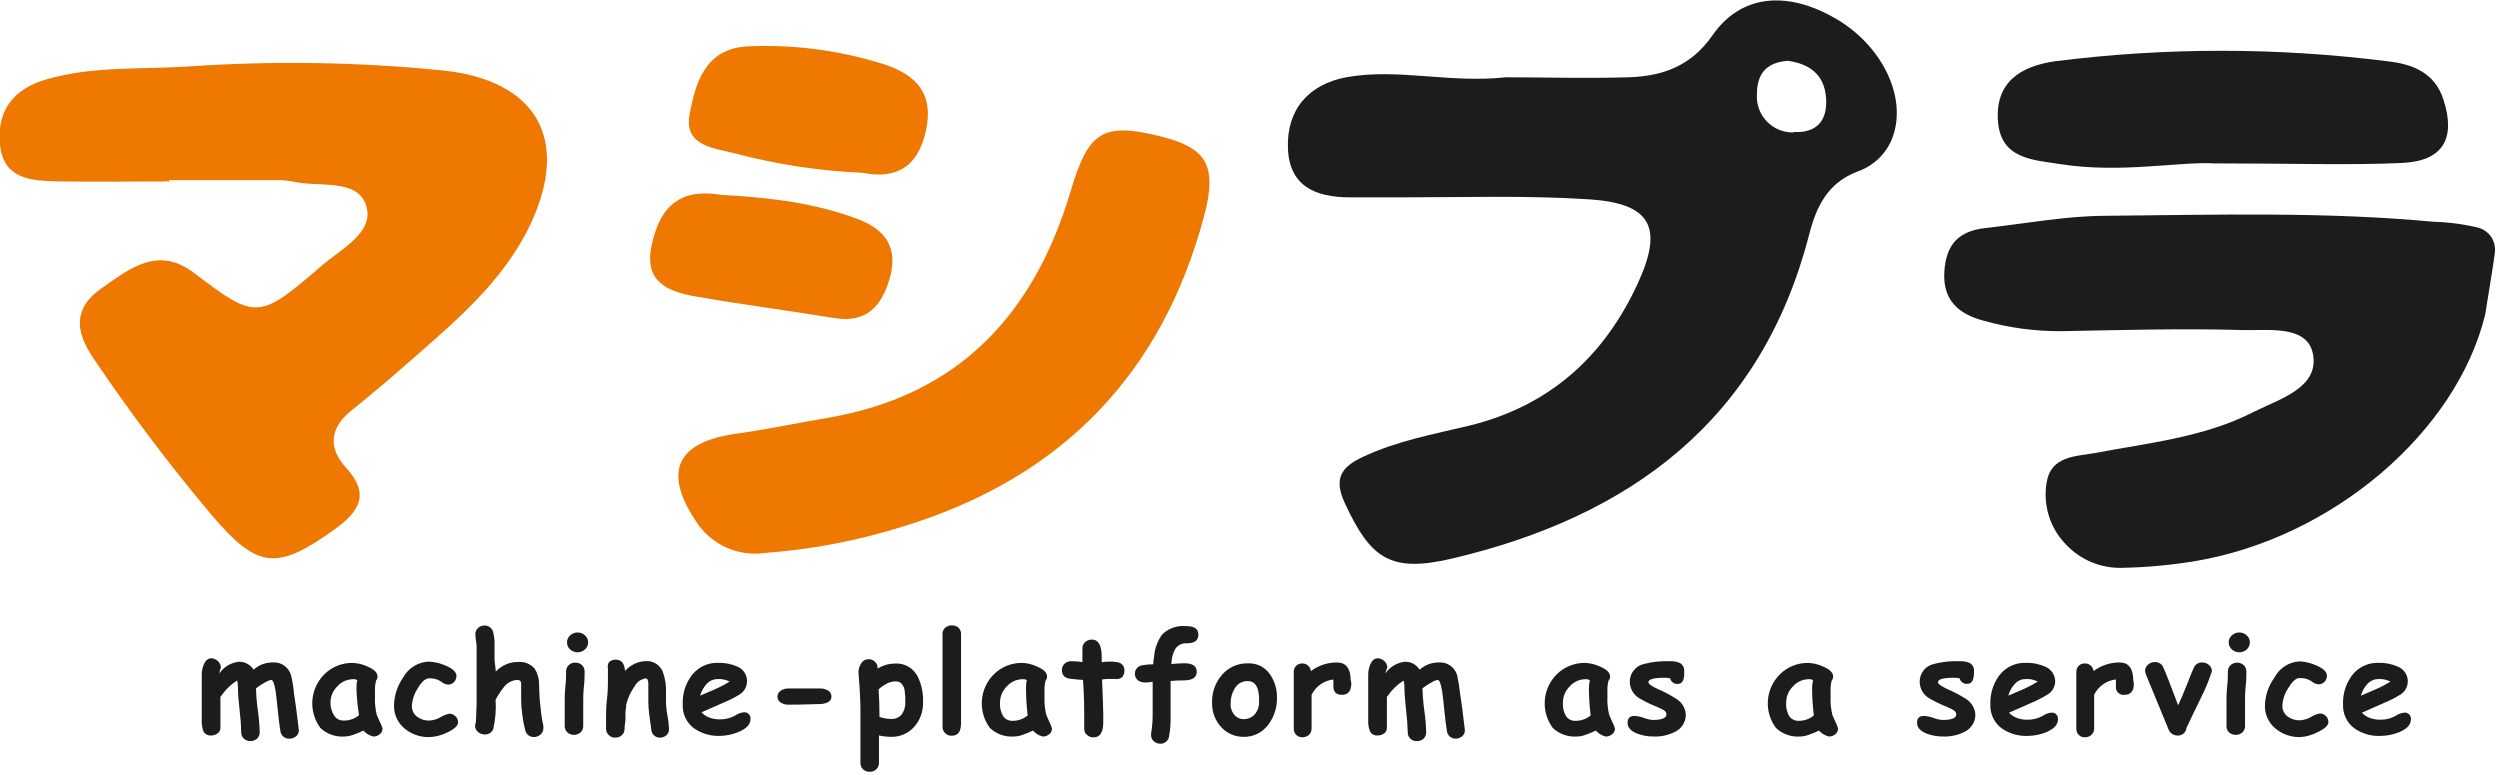 <svg width="171" height="53" viewBox="0 0 171 53" fill="none" xmlns="http://www.w3.org/2000/svg">
<g clip-path="url(#clip0_14198_48750)">
<path d="M169.986 21.519C168.027 29.55 159.573 36.778 150.186 38.374C148.555 38.645 146.906 38.8 145.253 38.837C144.519 38.872 143.787 38.747 143.106 38.472C142.426 38.196 141.813 37.776 141.31 37.242C140.767 36.685 140.365 36.008 140.136 35.265C139.908 34.522 139.86 33.736 139.996 32.971C140.284 31.211 141.967 31.211 143.229 30.999C146.93 30.295 150.773 29.92 154.182 28.16C155.942 27.28 158.646 26.511 158.206 24.218C157.819 22.194 155.12 22.628 153.378 22.575C149.271 22.457 145.194 22.575 141.099 22.651C139.245 22.674 137.397 22.427 135.614 21.918C134.006 21.478 132.886 20.569 132.991 18.621C133.097 16.673 134.012 15.793 135.831 15.594C138.535 15.294 141.246 14.778 143.956 14.761C151.465 14.696 158.986 14.467 166.484 15.171C167.531 15.197 168.572 15.339 169.587 15.594C169.91 15.698 170.19 15.906 170.384 16.184C170.578 16.463 170.675 16.797 170.661 17.137C170.661 17.312 170.485 18.433 170.315 19.483C170.145 20.533 170.004 21.443 169.986 21.519Z" fill="#1C1C1C"/>
<path d="M11.587 12.408C9.052 12.408 6.518 12.455 3.96 12.408C2.2 12.361 0.252 12.291 0.006 9.932C-0.24 7.574 0.898 6.084 3.197 5.421C6.342 4.517 9.592 4.752 12.789 4.553C18.628 4.147 24.49 4.237 30.313 4.822C36.69 5.497 39.025 9.516 36.285 15.335C34.42 19.284 31.093 22.023 27.884 24.839C26.648 25.931 25.387 26.992 24.1 28.025C22.604 29.198 22.375 30.577 23.666 31.991C25.32 33.792 24.605 34.977 22.892 36.203C18.902 39.06 17.612 38.943 14.379 35.112C11.517 31.703 8.838 28.145 6.354 24.452C5.122 22.616 5.034 21.055 6.94 19.724C8.847 18.392 10.777 16.79 13.235 18.644C17.494 21.871 17.676 21.912 21.977 18.198C23.326 17.025 25.655 15.893 25.039 14.039C24.423 12.185 21.83 12.825 20.087 12.426C19.598 12.336 19.1 12.3 18.603 12.32C16.257 12.32 13.91 12.32 11.563 12.32L11.587 12.408Z" fill="#EE7800"/>
<path d="M52.366 37.816C51.442 37.957 50.498 37.825 49.648 37.437C48.799 37.048 48.082 36.419 47.585 35.628C45.343 32.249 46.294 30.243 50.318 29.674C52.436 29.374 54.536 28.934 56.643 28.576C65.654 27.034 70.758 21.407 73.234 13.071C74.454 8.964 75.439 8.337 79.446 9.346C82.556 10.132 83.254 11.34 82.38 14.708C79.511 25.549 72.653 32.671 61.811 35.998C58.744 36.968 55.574 37.578 52.366 37.816Z" fill="#EE7800"/>
<path d="M151.477 11.176C149.13 11.035 145.024 11.874 140.946 11.229C139.045 10.93 136.84 10.883 136.658 8.266C136.476 5.65 138.165 4.529 140.577 4.189C148.117 3.235 155.746 3.235 163.286 4.189C164.958 4.371 166.525 4.934 167.129 6.805C167.991 9.451 167.129 11.012 164.307 11.147C160.611 11.311 156.903 11.176 151.477 11.176Z" fill="#1C1C1C"/>
<path d="M59.007 11.821C56.06 11.695 53.135 11.25 50.283 10.495C48.904 10.126 46.763 10.032 47.168 7.832C47.573 5.632 48.248 3.338 51.116 3.174C54.141 3.032 57.169 3.405 60.069 4.277C62.339 4.928 63.911 6.095 63.354 8.841C62.797 11.587 61.131 12.244 59.007 11.821Z" fill="#EE7800"/>
<path d="M49.321 13.329C52.882 13.523 55.845 13.916 58.708 15.001C60.667 15.746 61.442 17.049 60.849 19.061C60.309 20.909 59.294 22.117 57.083 21.759C53.926 21.243 50.752 20.832 47.602 20.281C45.637 19.947 44 19.248 44.587 16.708C45.085 14.455 46.194 13.03 48.74 13.253C48.935 13.266 49.129 13.291 49.321 13.329Z" fill="#EE7800"/>
<path d="M125.388 1.173C122.126 -0.651 119.04 -0.334 117.128 2.423C115.667 4.523 113.719 5.21 111.408 5.286C108.475 5.374 105.541 5.286 102.995 5.286C99.147 5.708 95.626 4.652 92.107 5.28C89.496 5.767 88 7.509 88.094 10.132C88.188 12.754 89.989 13.482 92.288 13.499C93.462 13.499 94.635 13.499 95.808 13.499C100.103 13.499 104.409 13.358 108.686 13.634C112.962 13.91 113.772 15.57 112.041 19.348C109.742 24.37 106.005 27.767 100.49 29.116C98.032 29.703 95.527 30.166 93.221 31.252C91.807 31.915 91.18 32.677 91.983 34.408C93.743 38.209 95.099 39.189 99.281 38.215C111.554 35.335 120.472 28.706 123.734 16.086C124.244 14.098 125.018 12.502 127.078 11.722C127.631 11.528 128.135 11.212 128.55 10.798C128.965 10.384 129.282 9.881 129.477 9.328C130.451 6.547 128.656 2.974 125.388 1.173ZM122.719 9.058C122.376 9.072 122.033 9.014 121.714 8.887C121.395 8.76 121.106 8.568 120.866 8.322C120.626 8.076 120.441 7.783 120.321 7.461C120.202 7.139 120.151 6.796 120.173 6.453C120.173 5.104 120.759 4.277 122.285 4.159C123.734 4.359 124.772 5.063 124.901 6.67C125.03 8.278 124.226 9.105 122.719 9.029V9.058Z" fill="#1C1C1C"/>
<path d="M14.995 46.071C15.144 45.852 15.338 45.668 15.563 45.529C15.789 45.391 16.041 45.301 16.304 45.267C16.509 45.253 16.715 45.296 16.898 45.392C17.081 45.487 17.235 45.63 17.342 45.807C17.524 45.647 17.732 45.52 17.958 45.431C18.194 45.348 18.442 45.307 18.691 45.308C18.967 45.295 19.238 45.377 19.46 45.541C19.683 45.704 19.842 45.939 19.912 46.206C20.007 46.613 20.074 47.027 20.111 47.444C20.193 47.942 20.305 48.764 20.439 49.919C20.448 50.001 20.436 50.082 20.405 50.158C20.374 50.234 20.326 50.301 20.264 50.353C20.135 50.464 19.97 50.525 19.8 50.524C19.649 50.533 19.5 50.485 19.384 50.388C19.268 50.29 19.195 50.152 19.178 50.001C19.125 49.685 19.067 49.239 19.008 48.664C18.949 48.089 18.897 47.59 18.861 47.326C18.779 46.781 18.674 46.505 18.545 46.505C18.373 46.545 18.21 46.617 18.064 46.716C17.869 46.82 17.684 46.942 17.512 47.08C17.524 47.582 17.565 48.084 17.635 48.582C17.708 49.079 17.751 49.581 17.764 50.084C17.767 50.166 17.751 50.247 17.72 50.323C17.689 50.399 17.642 50.467 17.582 50.524C17.457 50.633 17.297 50.693 17.131 50.693C16.965 50.693 16.804 50.633 16.679 50.524C16.62 50.467 16.573 50.399 16.541 50.323C16.51 50.247 16.495 50.166 16.497 50.084C16.487 49.57 16.449 49.057 16.386 48.547C16.322 48.036 16.284 47.523 16.274 47.009C16.279 46.853 16.261 46.697 16.221 46.546C15.8 46.81 15.436 47.157 15.154 47.567L15.077 47.661C15.077 48.277 15.077 48.764 15.077 49.116C15.077 49.198 15.077 49.315 15.077 49.462C15.077 49.608 15.077 49.714 15.077 49.784C15.079 49.861 15.061 49.937 15.025 50.005C14.989 50.072 14.936 50.13 14.872 50.172C14.74 50.265 14.582 50.312 14.42 50.306C14.307 50.315 14.195 50.286 14.1 50.225C14.004 50.163 13.931 50.073 13.892 49.966C13.817 49.732 13.785 49.485 13.799 49.239V47.52C13.799 47.367 13.799 47.144 13.799 46.851C13.799 46.558 13.799 46.329 13.799 46.176C13.794 45.924 13.844 45.674 13.945 45.443C14.062 45.167 14.233 45.026 14.45 45.026C14.535 45.028 14.62 45.046 14.698 45.081C14.777 45.115 14.848 45.164 14.907 45.226C14.97 45.281 15.02 45.349 15.054 45.425C15.089 45.5 15.107 45.583 15.107 45.666C15.055 45.797 15.018 45.932 14.995 46.071Z" fill="#1C1C1C"/>
<path d="M25.526 50.377C25.267 50.312 25.034 50.171 24.857 49.972C24.616 50.09 24.367 50.192 24.112 50.277C23.937 50.339 23.752 50.373 23.566 50.377C23.265 50.4 22.962 50.36 22.677 50.259C22.392 50.158 22.131 49.998 21.912 49.79C21.511 49.249 21.317 48.583 21.366 47.911C21.414 47.239 21.702 46.607 22.176 46.13C22.432 45.874 22.737 45.672 23.073 45.537C23.408 45.402 23.768 45.336 24.13 45.343C24.477 45.358 24.818 45.441 25.133 45.59C25.596 45.783 25.825 46.012 25.825 46.27C25.827 46.376 25.789 46.478 25.72 46.558C25.686 46.709 25.662 46.861 25.649 47.015C25.649 47.197 25.649 47.414 25.649 47.655C25.631 48.075 25.673 48.496 25.772 48.904L25.983 49.38C26.057 49.521 26.118 49.668 26.165 49.82C26.167 49.896 26.151 49.972 26.118 50.041C26.085 50.11 26.037 50.171 25.978 50.218C25.853 50.327 25.691 50.384 25.526 50.377ZM24.388 47.285C24.38 47.174 24.38 47.062 24.388 46.951C24.388 46.822 24.388 46.681 24.446 46.523C24.394 46.495 24.339 46.474 24.282 46.458H24.165C23.959 46.457 23.755 46.5 23.567 46.584C23.378 46.668 23.21 46.791 23.074 46.945C22.924 47.092 22.806 47.267 22.726 47.461C22.645 47.654 22.604 47.862 22.604 48.071C22.602 48.395 22.698 48.712 22.88 48.981C22.955 49.083 23.055 49.164 23.169 49.218C23.284 49.271 23.411 49.294 23.537 49.286C23.721 49.288 23.904 49.256 24.077 49.192C24.252 49.129 24.415 49.035 24.558 48.916C24.469 48.376 24.412 47.832 24.388 47.285Z" fill="#1C1C1C"/>
<path d="M29.363 50.418C28.747 50.434 28.146 50.225 27.673 49.831C27.438 49.639 27.251 49.394 27.126 49.118C27.001 48.841 26.941 48.539 26.951 48.236C26.968 47.558 27.185 46.901 27.573 46.346C27.745 46.026 27.998 45.757 28.307 45.565C28.616 45.374 28.97 45.267 29.333 45.255C29.718 45.272 30.096 45.359 30.448 45.514C30.964 45.725 31.222 45.965 31.222 46.241C31.222 46.389 31.165 46.532 31.064 46.64C31.012 46.7 30.947 46.749 30.874 46.781C30.801 46.814 30.721 46.83 30.642 46.828C30.465 46.81 30.298 46.736 30.166 46.616C29.92 46.454 29.627 46.377 29.333 46.399C29.099 46.399 28.84 46.634 28.565 47.092C28.335 47.442 28.199 47.846 28.172 48.265C28.165 48.41 28.194 48.555 28.255 48.686C28.316 48.818 28.408 48.933 28.524 49.022C28.774 49.208 29.081 49.301 29.392 49.286C29.657 49.266 29.914 49.186 30.143 49.051C30.323 48.94 30.522 48.86 30.73 48.816C30.809 48.815 30.888 48.83 30.962 48.86C31.035 48.891 31.102 48.935 31.158 48.992C31.268 49.101 31.331 49.248 31.334 49.403C31.334 49.644 31.07 49.878 30.553 50.119C30.182 50.301 29.776 50.403 29.363 50.418Z" fill="#1C1C1C"/>
<path d="M33.909 45.936C34.109 45.726 34.348 45.559 34.613 45.443C34.871 45.332 35.148 45.276 35.429 45.279C35.639 45.259 35.85 45.289 36.047 45.365C36.243 45.442 36.419 45.563 36.561 45.719C36.757 46.022 36.864 46.373 36.872 46.734C36.872 47.109 36.901 47.485 36.919 47.866C36.972 48.353 37.001 48.652 37.013 48.764C37.048 49.061 37.099 49.357 37.165 49.649C37.173 49.706 37.173 49.763 37.165 49.82C37.167 49.9 37.15 49.98 37.117 50.053C37.083 50.126 37.034 50.191 36.972 50.242C36.845 50.353 36.682 50.414 36.514 50.412C36.378 50.415 36.246 50.372 36.139 50.288C36.032 50.205 35.957 50.087 35.927 49.955C35.837 49.611 35.77 49.263 35.728 48.91C35.677 48.556 35.65 48.2 35.646 47.843C35.646 47.766 35.646 47.655 35.646 47.496C35.646 47.338 35.646 47.227 35.646 47.15C35.652 47.019 35.652 46.888 35.646 46.757C35.646 46.593 35.54 46.505 35.405 46.505C35.227 46.511 35.052 46.557 34.893 46.638C34.734 46.719 34.594 46.834 34.484 46.974C34.261 47.252 34.064 47.551 33.898 47.866C33.943 48.535 33.889 49.207 33.739 49.861C33.694 49.978 33.613 50.077 33.508 50.145C33.402 50.212 33.278 50.244 33.152 50.236C32.984 50.237 32.822 50.176 32.695 50.066C32.632 50.015 32.582 49.951 32.547 49.877C32.513 49.804 32.495 49.724 32.495 49.644C32.501 49.559 32.518 49.476 32.548 49.397C32.548 49.333 32.583 48.922 32.601 48.159C32.601 47.573 32.601 46.523 32.601 45.097V44.944C32.601 44.581 32.601 44.358 32.601 44.217C32.595 44.077 32.58 43.938 32.554 43.8C32.53 43.661 32.516 43.52 32.513 43.378C32.513 43.298 32.53 43.218 32.562 43.144C32.595 43.071 32.642 43.004 32.701 42.95C32.825 42.839 32.986 42.781 33.152 42.785C33.292 42.783 33.428 42.831 33.536 42.921C33.643 43.01 33.715 43.135 33.739 43.272C33.809 43.546 33.838 43.829 33.827 44.111C33.827 44.422 33.827 44.698 33.827 45.044C33.827 45.39 33.909 45.642 33.909 45.936Z" fill="#1C1C1C"/>
<path d="M39.893 47.977C39.893 48.153 39.893 48.429 39.893 48.816C39.893 49.204 39.893 49.479 39.893 49.655C39.895 49.737 39.88 49.819 39.849 49.895C39.818 49.97 39.771 50.039 39.712 50.095C39.586 50.205 39.426 50.265 39.26 50.265C39.094 50.265 38.933 50.205 38.808 50.095C38.749 50.039 38.702 49.97 38.67 49.895C38.639 49.819 38.624 49.737 38.626 49.655C38.626 49.479 38.626 49.204 38.626 48.816C38.626 48.429 38.626 48.153 38.626 47.977C38.626 47.708 38.626 47.391 38.673 46.957C38.72 46.523 38.72 46.206 38.72 45.936C38.718 45.854 38.733 45.772 38.764 45.697C38.796 45.621 38.843 45.552 38.902 45.496C38.961 45.437 39.032 45.392 39.109 45.362C39.187 45.333 39.271 45.32 39.354 45.326C39.437 45.322 39.521 45.336 39.599 45.365C39.678 45.394 39.75 45.439 39.811 45.496C39.87 45.553 39.915 45.621 39.946 45.697C39.976 45.773 39.99 45.854 39.987 45.936C39.987 46.206 39.987 46.523 39.94 46.957C39.893 47.391 39.893 47.708 39.893 47.977ZM39.506 44.616C39.318 44.618 39.136 44.548 38.996 44.422C38.928 44.362 38.875 44.287 38.839 44.204C38.802 44.121 38.784 44.032 38.785 43.941C38.782 43.85 38.8 43.76 38.837 43.677C38.873 43.594 38.928 43.52 38.996 43.46C39.133 43.33 39.316 43.258 39.506 43.261C39.599 43.259 39.692 43.276 39.778 43.31C39.865 43.344 39.944 43.395 40.011 43.46C40.082 43.518 40.139 43.591 40.176 43.675C40.214 43.758 40.232 43.85 40.228 43.941C40.229 44.032 40.21 44.123 40.172 44.206C40.135 44.289 40.08 44.363 40.011 44.422C39.94 44.488 39.857 44.539 39.766 44.573C39.676 44.606 39.579 44.621 39.483 44.616H39.506Z" fill="#1C1C1C"/>
<path d="M45.173 50.453C45.093 50.459 45.012 50.448 44.936 50.421C44.86 50.394 44.791 50.352 44.732 50.297C44.673 50.242 44.626 50.175 44.594 50.101C44.562 50.027 44.545 49.947 44.545 49.867C44.505 49.556 44.458 49.239 44.416 48.922C44.371 48.607 44.348 48.29 44.346 47.972C44.346 47.889 44.346 47.755 44.346 47.561C44.346 47.367 44.346 47.232 44.346 47.156C44.346 47.08 44.346 47.08 44.346 46.992C44.346 46.904 44.346 46.833 44.346 46.781C44.346 46.528 44.282 46.399 44.164 46.399C44.006 46.424 43.856 46.485 43.726 46.578C43.596 46.67 43.489 46.792 43.413 46.933C43.139 47.319 42.94 47.752 42.827 48.212C42.827 48.318 42.827 48.453 42.785 48.629C42.777 48.765 42.777 48.903 42.785 49.039C42.785 49.127 42.785 49.262 42.756 49.438C42.736 49.568 42.725 49.7 42.721 49.831C42.725 49.914 42.711 49.996 42.681 50.073C42.65 50.15 42.604 50.219 42.545 50.277C42.484 50.335 42.412 50.381 42.334 50.411C42.255 50.441 42.172 50.455 42.087 50.453C42.004 50.458 41.92 50.444 41.843 50.414C41.765 50.384 41.694 50.337 41.636 50.277C41.576 50.221 41.529 50.152 41.498 50.076C41.467 50.001 41.452 49.919 41.454 49.837C41.454 49.749 41.454 49.62 41.454 49.444C41.454 49.268 41.454 49.133 41.454 49.045C41.454 48.752 41.454 48.335 41.518 47.801C41.583 47.268 41.583 46.857 41.583 46.558C41.583 46.464 41.583 46.323 41.583 46.135C41.583 45.953 41.583 45.813 41.583 45.725C41.549 45.576 41.574 45.421 41.653 45.291C41.777 45.178 41.938 45.118 42.105 45.12C42.51 45.12 42.692 45.361 42.75 45.842V45.895C42.927 45.692 43.143 45.528 43.385 45.412C43.627 45.296 43.89 45.231 44.158 45.22C44.405 45.201 44.651 45.261 44.862 45.391C45.073 45.52 45.237 45.713 45.332 45.942C45.503 46.407 45.579 46.902 45.555 47.397V47.719C45.555 47.86 45.555 47.96 45.555 48.019C45.56 48.328 45.593 48.636 45.654 48.94C45.715 49.245 45.751 49.555 45.76 49.867C45.763 49.947 45.748 50.027 45.717 50.101C45.685 50.175 45.638 50.241 45.578 50.295C45.465 50.393 45.322 50.449 45.173 50.453Z" fill="#1C1C1C"/>
<path d="M49.227 50.336C48.599 50.358 47.981 50.175 47.467 49.814C47.216 49.627 47.014 49.38 46.88 49.097C46.746 48.814 46.684 48.502 46.699 48.189C46.668 47.488 46.874 46.797 47.285 46.229C47.494 45.944 47.77 45.714 48.087 45.558C48.405 45.403 48.756 45.327 49.11 45.337C49.566 45.323 50.019 45.411 50.436 45.596C50.621 45.672 50.782 45.8 50.899 45.963C51.016 46.126 51.084 46.319 51.097 46.519C51.11 46.72 51.066 46.92 50.971 47.097C50.876 47.273 50.733 47.42 50.559 47.52C50.229 47.72 49.883 47.895 49.526 48.042L47.983 48.722C48.13 48.883 48.313 49.006 48.517 49.08C48.744 49.166 48.985 49.208 49.227 49.204C49.591 49.213 49.952 49.126 50.271 48.951C50.445 48.828 50.647 48.749 50.858 48.722C50.922 48.713 50.987 48.718 51.048 48.738C51.109 48.758 51.165 48.791 51.211 48.836C51.257 48.881 51.292 48.936 51.313 48.997C51.334 49.057 51.341 49.122 51.333 49.186C51.333 49.538 51.075 49.82 50.571 50.042C50.147 50.229 49.69 50.329 49.227 50.336ZM49.104 46.446C48.97 46.444 48.836 46.468 48.712 46.517C48.587 46.567 48.473 46.64 48.377 46.734C48.145 46.972 47.978 47.264 47.889 47.584L48.922 47.139C49.262 46.989 49.591 46.817 49.908 46.622C49.66 46.495 49.383 46.434 49.104 46.446Z" fill="#1C1C1C"/>
<path d="M56.173 48.154C55.757 48.154 55 48.2 53.926 48.2C53.751 48.203 53.579 48.159 53.428 48.071C53.352 48.03 53.288 47.969 53.244 47.895C53.2 47.82 53.177 47.735 53.177 47.649C53.177 47.562 53.2 47.478 53.244 47.403C53.288 47.329 53.352 47.268 53.428 47.227C53.577 47.135 53.751 47.088 53.926 47.092H55.012C55.493 47.092 55.856 47.092 56.097 47.092C56.27 47.089 56.442 47.129 56.596 47.209C56.68 47.245 56.751 47.306 56.8 47.384C56.849 47.461 56.874 47.551 56.871 47.643C56.871 47.936 56.642 48.106 56.173 48.154Z" fill="#1C1C1C"/>
<path d="M60.955 50.4C60.675 50.397 60.395 50.365 60.122 50.306V52.178C60.124 52.26 60.109 52.342 60.077 52.417C60.046 52.493 59.999 52.561 59.94 52.618C59.881 52.677 59.81 52.722 59.732 52.752C59.654 52.781 59.571 52.793 59.488 52.788C59.404 52.791 59.321 52.778 59.242 52.749C59.164 52.72 59.092 52.675 59.03 52.618C58.972 52.561 58.926 52.492 58.896 52.416C58.866 52.341 58.852 52.26 58.854 52.178C58.854 52.031 58.854 51.462 58.854 50.465C58.854 49.726 58.854 49.121 58.854 48.658C58.854 47.995 58.819 47.426 58.79 46.951C58.743 46.294 58.719 45.995 58.719 46.047C58.711 45.818 58.77 45.592 58.89 45.396C58.941 45.302 59.018 45.223 59.111 45.17C59.204 45.116 59.31 45.089 59.418 45.091C59.498 45.089 59.578 45.104 59.653 45.134C59.728 45.164 59.795 45.209 59.852 45.267C59.909 45.32 59.954 45.385 59.984 45.456C60.015 45.528 60.029 45.606 60.028 45.684V45.725C60.214 45.618 60.41 45.532 60.614 45.467C60.817 45.413 61.026 45.385 61.236 45.384C61.551 45.368 61.864 45.444 62.137 45.602C62.41 45.761 62.631 45.995 62.773 46.276C63.037 46.824 63.162 47.428 63.137 48.036C63.155 48.643 62.946 49.235 62.55 49.696C62.352 49.923 62.106 50.104 61.831 50.226C61.555 50.347 61.256 50.407 60.955 50.4ZM61.272 46.605C61.068 46.607 60.867 46.655 60.685 46.745C60.47 46.85 60.272 46.986 60.098 47.15C60.139 47.778 60.157 48.406 60.157 49.039C60.42 49.127 60.695 49.173 60.972 49.174C61.111 49.182 61.249 49.156 61.375 49.097C61.501 49.039 61.61 48.95 61.694 48.84C61.858 48.6 61.938 48.314 61.923 48.024C61.932 47.738 61.914 47.451 61.87 47.168C61.772 46.792 61.573 46.605 61.272 46.605Z" fill="#1C1C1C"/>
<path d="M65.736 49.456C65.736 50.042 65.525 50.324 65.102 50.324C65.019 50.329 64.935 50.315 64.857 50.285C64.779 50.255 64.709 50.208 64.65 50.148C64.59 50.091 64.543 50.022 64.512 49.945C64.48 49.868 64.466 49.785 64.469 49.702V43.36C64.466 43.278 64.483 43.197 64.516 43.121C64.55 43.046 64.6 42.98 64.662 42.926C64.789 42.822 64.95 42.767 65.114 42.774C65.277 42.768 65.437 42.824 65.56 42.932C65.617 42.988 65.662 43.054 65.692 43.128C65.722 43.202 65.737 43.281 65.736 43.36V49.456Z" fill="#1C1C1C"/>
<path d="M71.321 50.377C71.062 50.312 70.829 50.171 70.652 49.972C70.411 50.09 70.162 50.192 69.907 50.277C69.731 50.339 69.547 50.373 69.361 50.377C69.06 50.4 68.757 50.36 68.472 50.259C68.187 50.158 67.927 49.998 67.707 49.79C67.306 49.249 67.112 48.583 67.161 47.911C67.209 47.239 67.496 46.607 67.971 46.13C68.227 45.874 68.532 45.672 68.868 45.537C69.203 45.402 69.563 45.336 69.924 45.343C70.272 45.358 70.613 45.441 70.928 45.59C71.391 45.783 71.62 46.012 71.62 46.27C71.622 46.376 71.584 46.478 71.514 46.558C71.481 46.709 71.457 46.861 71.444 47.015C71.444 47.197 71.444 47.414 71.444 47.655C71.426 48.075 71.468 48.496 71.567 48.904L71.778 49.38C71.851 49.52 71.91 49.667 71.954 49.82C71.957 49.896 71.942 49.971 71.91 50.04C71.879 50.11 71.832 50.171 71.772 50.218C71.648 50.327 71.486 50.384 71.321 50.377ZM70.183 47.285C70.175 47.174 70.175 47.062 70.183 46.951C70.183 46.822 70.183 46.681 70.241 46.523C70.189 46.495 70.134 46.474 70.077 46.458H69.96C69.754 46.457 69.55 46.5 69.362 46.584C69.174 46.668 69.005 46.791 68.868 46.945C68.719 47.092 68.601 47.267 68.521 47.461C68.44 47.654 68.399 47.862 68.399 48.071C68.378 48.396 68.456 48.719 68.622 48.998C68.697 49.1 68.797 49.182 68.912 49.235C69.026 49.289 69.153 49.312 69.279 49.303C69.651 49.305 70.011 49.174 70.294 48.934C70.227 48.387 70.19 47.836 70.183 47.285Z" fill="#1C1C1C"/>
<path d="M76.267 46.44H76.044H75.815C75.669 46.442 75.524 46.454 75.381 46.476C75.433 47.714 75.463 48.517 75.463 48.898C75.463 48.94 75.463 49.01 75.463 49.121V49.385C75.463 50.089 75.246 50.436 74.8 50.436C74.641 50.441 74.486 50.386 74.366 50.283C74.302 50.235 74.251 50.173 74.215 50.102C74.179 50.031 74.161 49.952 74.16 49.872C74.16 49.761 74.16 49.597 74.16 49.374C74.16 49.151 74.16 48.992 74.16 48.881C74.16 48.511 74.16 47.708 74.078 46.505C73.891 46.505 73.603 46.47 73.222 46.429C72.841 46.388 72.635 46.194 72.635 45.842C72.632 45.762 72.646 45.682 72.675 45.607C72.704 45.533 72.749 45.465 72.805 45.408C72.864 45.349 72.935 45.302 73.013 45.271C73.09 45.24 73.173 45.224 73.257 45.226C73.368 45.226 73.627 45.226 74.037 45.285C74.037 45.185 74.037 45.026 74.037 44.798C74.037 44.569 74.037 44.452 74.037 44.346C74.034 44.265 74.049 44.184 74.082 44.11C74.114 44.036 74.163 43.97 74.225 43.918C74.349 43.806 74.51 43.745 74.677 43.748C75.129 43.748 75.357 44.129 75.357 44.921V45.296C75.51 45.271 75.665 45.257 75.821 45.255C76.063 45.245 76.306 45.267 76.542 45.32C76.662 45.36 76.764 45.44 76.83 45.547C76.897 45.655 76.924 45.782 76.906 45.907C76.908 45.987 76.894 46.067 76.863 46.142C76.833 46.217 76.788 46.284 76.73 46.341C76.594 46.432 76.428 46.468 76.267 46.44Z" fill="#1C1C1C"/>
<path d="M80.121 45.42C80.512 45.384 80.805 45.367 81.001 45.367C81.588 45.367 81.857 45.56 81.857 45.953C81.857 46.346 81.552 46.54 80.942 46.54C80.65 46.538 80.358 46.551 80.068 46.581C80.068 46.904 80.068 47.32 80.068 47.819C80.068 48.543 80.068 48.953 80.068 49.051C80.078 49.497 80.043 49.944 79.962 50.383C79.939 50.52 79.867 50.645 79.759 50.734C79.651 50.824 79.516 50.872 79.376 50.87C79.21 50.873 79.049 50.815 78.924 50.705C78.864 50.654 78.815 50.591 78.783 50.519C78.75 50.446 78.734 50.368 78.736 50.289C78.731 50.252 78.731 50.214 78.736 50.177C78.804 49.77 78.839 49.358 78.842 48.945V46.64C78.789 46.64 78.689 46.64 78.543 46.675C78.453 46.682 78.363 46.682 78.273 46.675C78.103 46.681 77.937 46.622 77.809 46.511C77.732 46.438 77.677 46.346 77.648 46.244C77.619 46.142 77.619 46.034 77.646 45.931C77.674 45.829 77.729 45.736 77.805 45.663C77.881 45.589 77.976 45.538 78.079 45.514C78.344 45.462 78.613 45.437 78.883 45.437C78.883 45.384 78.883 45.208 78.942 44.921C78.976 44.37 79.168 43.841 79.493 43.396C79.708 43.187 79.966 43.028 80.248 42.929C80.531 42.831 80.832 42.796 81.13 42.827C81.716 42.827 81.969 43.026 81.969 43.413C81.969 43.8 81.711 44 81.189 44C81.032 43.987 80.874 44.017 80.733 44.087C80.592 44.156 80.471 44.261 80.385 44.393C80.234 44.669 80.148 44.976 80.132 45.291L80.121 45.42Z" fill="#1C1C1C"/>
<path d="M85.066 50.4C84.796 50.404 84.528 50.353 84.278 50.253C84.027 50.152 83.799 50.003 83.606 49.814C83.381 49.592 83.203 49.327 83.083 49.034C82.963 48.742 82.903 48.428 82.907 48.112C82.878 47.466 83.073 46.83 83.459 46.311C83.68 46.007 83.973 45.761 84.312 45.597C84.651 45.434 85.025 45.356 85.401 45.373C85.685 45.365 85.967 45.428 86.221 45.556C86.475 45.684 86.693 45.873 86.856 46.106C87.191 46.584 87.362 47.159 87.343 47.743C87.356 48.398 87.149 49.038 86.756 49.561C86.563 49.827 86.308 50.042 86.014 50.188C85.72 50.334 85.395 50.407 85.066 50.4ZM85.342 46.587C85.161 46.582 84.982 46.627 84.825 46.717C84.667 46.807 84.538 46.939 84.45 47.097C84.264 47.403 84.168 47.755 84.175 48.112C84.165 48.267 84.187 48.422 84.241 48.568C84.294 48.713 84.378 48.846 84.486 48.957C84.562 49.034 84.654 49.094 84.755 49.135C84.856 49.175 84.964 49.194 85.072 49.192C85.329 49.195 85.578 49.098 85.765 48.922C85.993 48.695 86.121 48.387 86.122 48.065C86.158 47.08 85.9 46.587 85.348 46.587H85.342Z" fill="#1C1C1C"/>
<path d="M92.429 46.822C92.4 47.291 92.189 47.526 91.79 47.526C91.391 47.526 91.203 47.326 91.203 46.939V46.476C90.887 46.511 90.585 46.625 90.324 46.807C90.064 46.99 89.854 47.235 89.713 47.52V49.825C89.715 49.906 89.7 49.986 89.67 50.061C89.64 50.136 89.594 50.203 89.537 50.26C89.412 50.373 89.248 50.434 89.079 50.43C88.997 50.432 88.916 50.417 88.84 50.385C88.764 50.354 88.696 50.307 88.639 50.248C88.541 50.129 88.489 49.979 88.493 49.825V46.828C88.493 46.734 88.493 46.593 88.493 46.405C88.493 46.218 88.493 46.077 88.493 45.977C88.488 45.899 88.499 45.821 88.526 45.747C88.552 45.674 88.593 45.606 88.645 45.549C88.702 45.492 88.77 45.448 88.845 45.419C88.919 45.389 88.999 45.376 89.079 45.379C89.224 45.378 89.365 45.431 89.473 45.527C89.581 45.623 89.65 45.757 89.666 45.901C90.185 45.511 90.818 45.305 91.467 45.314C92.054 45.314 92.388 45.719 92.388 46.534C92.435 46.669 92.429 46.775 92.429 46.822Z" fill="#1C1C1C"/>
<path d="M94.752 46.071C94.902 45.852 95.097 45.666 95.323 45.528C95.55 45.389 95.803 45.3 96.066 45.267C96.271 45.254 96.476 45.297 96.658 45.392C96.84 45.487 96.993 45.631 97.099 45.807C97.282 45.646 97.493 45.518 97.721 45.431C97.956 45.347 98.204 45.306 98.454 45.308C98.729 45.297 99 45.38 99.221 45.543C99.443 45.706 99.603 45.94 99.674 46.206C99.763 46.614 99.828 47.028 99.868 47.444C99.956 47.942 100.062 48.764 100.196 49.919C100.204 50.001 100.193 50.082 100.162 50.158C100.131 50.234 100.083 50.301 100.02 50.353C99.892 50.465 99.727 50.526 99.557 50.524C99.412 50.525 99.272 50.472 99.163 50.375C99.055 50.279 98.986 50.146 98.97 50.001C98.912 49.685 98.859 49.239 98.8 48.664C98.742 48.089 98.689 47.59 98.648 47.326C98.566 46.781 98.46 46.505 98.331 46.505C98.159 46.546 97.996 46.618 97.85 46.716C97.655 46.82 97.471 46.942 97.298 47.08C97.31 47.582 97.352 48.084 97.421 48.582C97.495 49.079 97.538 49.581 97.551 50.084C97.553 50.165 97.539 50.246 97.509 50.322C97.479 50.398 97.433 50.467 97.375 50.524C97.25 50.638 97.086 50.699 96.917 50.694C96.75 50.699 96.588 50.638 96.465 50.524C96.407 50.467 96.361 50.398 96.331 50.322C96.301 50.246 96.286 50.165 96.289 50.084C96.276 49.57 96.237 49.057 96.172 48.547C96.102 47.872 96.061 47.373 96.061 47.009C96.064 46.854 96.048 46.698 96.013 46.546C95.591 46.808 95.227 47.156 94.946 47.567C94.946 47.567 94.905 47.62 94.864 47.661C94.864 48.277 94.864 48.764 94.864 49.116C94.864 49.198 94.864 49.315 94.864 49.462C94.864 49.608 94.864 49.714 94.864 49.784C94.866 49.861 94.849 49.936 94.814 50.004C94.779 50.072 94.728 50.13 94.664 50.172C94.53 50.264 94.37 50.311 94.207 50.306C94.094 50.315 93.982 50.287 93.888 50.225C93.793 50.164 93.722 50.073 93.684 49.966C93.606 49.732 93.572 49.485 93.585 49.239V47.52C93.585 47.367 93.585 47.144 93.585 46.851C93.585 46.558 93.585 46.329 93.585 46.176C93.581 45.924 93.631 45.674 93.731 45.443C93.849 45.167 94.019 45.026 94.236 45.026C94.322 45.028 94.406 45.046 94.485 45.081C94.563 45.115 94.634 45.164 94.694 45.226C94.756 45.281 94.806 45.349 94.841 45.425C94.875 45.5 94.893 45.583 94.893 45.666C94.832 45.795 94.784 45.931 94.752 46.071Z" fill="#1C1C1C"/>
<path d="M109.824 50.377C109.565 50.312 109.332 50.171 109.155 49.972C108.914 50.09 108.665 50.192 108.41 50.277C108.234 50.339 108.05 50.373 107.864 50.377C107.563 50.4 107.26 50.36 106.975 50.259C106.69 50.158 106.429 49.998 106.21 49.79C105.809 49.249 105.615 48.583 105.664 47.911C105.712 47.239 105.999 46.607 106.474 46.13C106.73 45.874 107.035 45.673 107.371 45.538C107.706 45.403 108.066 45.337 108.427 45.343C108.777 45.358 109.12 45.442 109.437 45.59C109.894 45.783 110.129 46.012 110.129 46.27C110.131 46.376 110.093 46.478 110.023 46.558C109.984 46.708 109.959 46.861 109.947 47.015C109.947 47.197 109.947 47.414 109.947 47.655C109.929 48.075 109.97 48.496 110.07 48.904L110.281 49.38C110.355 49.521 110.415 49.668 110.463 49.82C110.465 49.896 110.448 49.972 110.416 50.041C110.383 50.11 110.335 50.171 110.275 50.218C110.151 50.328 109.989 50.385 109.824 50.377ZM108.686 47.285C108.678 47.174 108.678 47.062 108.686 46.951C108.686 46.822 108.721 46.681 108.744 46.523C108.694 46.496 108.641 46.474 108.586 46.458H108.463C108.257 46.457 108.053 46.5 107.865 46.584C107.676 46.668 107.508 46.791 107.371 46.945C107.222 47.092 107.104 47.267 107.024 47.461C106.943 47.654 106.902 47.862 106.902 48.071C106.881 48.396 106.958 48.719 107.125 48.998C107.2 49.1 107.3 49.182 107.414 49.235C107.529 49.289 107.656 49.312 107.782 49.303C107.966 49.306 108.149 49.274 108.322 49.209C108.497 49.146 108.66 49.053 108.803 48.934C108.731 48.387 108.692 47.837 108.686 47.285Z" fill="#1C1C1C"/>
<path d="M114.781 46.775C114.659 46.792 114.534 46.763 114.433 46.692C114.332 46.621 114.261 46.514 114.236 46.393C114.112 46.37 113.986 46.358 113.86 46.358C113.121 46.358 112.751 46.458 112.751 46.663C112.751 46.781 112.974 46.939 113.42 47.144C113.848 47.324 114.258 47.542 114.646 47.796C114.838 47.907 114.999 48.065 115.115 48.254C115.231 48.444 115.297 48.659 115.309 48.881C115.311 49.126 115.243 49.366 115.113 49.574C114.983 49.782 114.797 49.948 114.576 50.054C114.128 50.284 113.629 50.395 113.127 50.377C112.747 50.383 112.369 50.32 112.012 50.189C111.554 50.017 111.326 49.765 111.326 49.432C111.326 49.1 111.508 48.947 111.871 48.975C112.072 48.992 112.27 49.038 112.458 49.11C112.646 49.182 112.844 49.227 113.045 49.245C113.666 49.245 113.977 49.116 113.983 48.869C113.989 48.623 113.766 48.541 113.332 48.347C112.915 48.182 112.511 47.986 112.124 47.76C111.932 47.645 111.773 47.484 111.66 47.291C111.547 47.099 111.485 46.881 111.478 46.657C111.47 46.369 111.563 46.087 111.741 45.86C111.919 45.633 112.17 45.475 112.452 45.414C113.027 45.266 113.619 45.203 114.212 45.226C114.445 45.213 114.678 45.253 114.893 45.343C114.997 45.399 115.081 45.485 115.136 45.59C115.19 45.694 115.212 45.813 115.198 45.93C115.227 46.499 115.074 46.775 114.781 46.775Z" fill="#1C1C1C"/>
<path d="M125.089 50.377C124.83 50.312 124.597 50.171 124.42 49.972C124.178 50.089 123.929 50.191 123.675 50.277C123.5 50.339 123.315 50.373 123.129 50.377C122.828 50.401 122.525 50.361 122.24 50.26C121.955 50.159 121.694 49.999 121.475 49.79C121.071 49.251 120.875 48.583 120.923 47.91C120.972 47.238 121.261 46.605 121.739 46.13C121.994 45.874 122.298 45.673 122.633 45.538C122.967 45.403 123.326 45.337 123.687 45.343C124.036 45.357 124.379 45.441 124.696 45.59C125.159 45.783 125.388 46.012 125.388 46.27C125.39 46.376 125.352 46.478 125.282 46.558C125.249 46.709 125.225 46.861 125.212 47.015C125.212 47.197 125.212 47.414 125.212 47.655C125.194 48.075 125.236 48.496 125.335 48.904C125.335 48.904 125.412 49.092 125.546 49.38C125.619 49.52 125.678 49.667 125.722 49.82C125.725 49.896 125.71 49.971 125.678 50.04C125.647 50.11 125.6 50.171 125.541 50.218C125.416 50.327 125.254 50.384 125.089 50.377ZM123.951 47.285C123.951 47.187 123.951 47.076 123.951 46.951C123.951 46.822 123.986 46.681 124.015 46.523C123.962 46.496 123.907 46.475 123.851 46.458H123.728C123.523 46.458 123.32 46.501 123.133 46.585C122.946 46.669 122.779 46.792 122.642 46.945C122.492 47.091 122.373 47.267 122.293 47.46C122.212 47.654 122.171 47.862 122.173 48.071C122.15 48.395 122.226 48.718 122.39 48.998C122.466 49.1 122.567 49.182 122.683 49.235C122.799 49.288 122.926 49.312 123.053 49.303C123.425 49.305 123.785 49.174 124.068 48.934C123.999 48.387 123.96 47.836 123.951 47.285Z" fill="#1C1C1C"/>
<path d="M134.581 46.775C134.459 46.79 134.336 46.759 134.235 46.688C134.135 46.618 134.063 46.513 134.035 46.394C133.912 46.37 133.786 46.358 133.66 46.358C132.927 46.358 132.557 46.458 132.557 46.663C132.557 46.781 132.78 46.939 133.22 47.144C133.649 47.325 134.061 47.543 134.452 47.796C134.643 47.908 134.804 48.066 134.919 48.255C135.035 48.445 135.102 48.659 135.115 48.881C135.115 49.126 135.047 49.365 134.917 49.573C134.787 49.781 134.602 49.947 134.381 50.054C133.932 50.283 133.431 50.394 132.927 50.377C132.547 50.383 132.169 50.319 131.812 50.189C131.354 50.017 131.125 49.765 131.125 49.432C131.125 49.1 131.307 48.947 131.671 48.975C131.872 48.992 132.07 49.037 132.258 49.11C132.455 49.185 132.663 49.23 132.874 49.245C133.496 49.245 133.807 49.116 133.807 48.869C133.807 48.623 133.589 48.541 133.161 48.347C132.744 48.182 132.34 47.986 131.953 47.76C131.76 47.647 131.6 47.486 131.487 47.293C131.374 47.1 131.312 46.881 131.307 46.657C131.298 46.369 131.391 46.086 131.569 45.859C131.747 45.632 131.999 45.474 132.281 45.414C132.856 45.265 133.449 45.202 134.041 45.226C134.272 45.213 134.503 45.253 134.716 45.343C134.82 45.399 134.905 45.485 134.959 45.59C135.013 45.694 135.035 45.813 135.021 45.93C135.027 46.499 134.88 46.775 134.581 46.775Z" fill="#1C1C1C"/>
<path d="M138.705 50.336C138.066 50.365 137.434 50.181 136.91 49.814C136.659 49.627 136.457 49.38 136.323 49.097C136.189 48.814 136.127 48.502 136.141 48.189C136.113 47.488 136.32 46.799 136.728 46.229C136.938 45.943 137.214 45.712 137.533 45.557C137.852 45.401 138.204 45.326 138.559 45.337C139.014 45.323 139.467 45.412 139.884 45.596C140.093 45.68 140.27 45.825 140.394 46.013C140.517 46.2 140.581 46.421 140.577 46.646C140.564 46.833 140.504 47.014 140.401 47.172C140.298 47.329 140.157 47.457 139.99 47.543C139.662 47.744 139.319 47.919 138.963 48.066L137.415 48.746C137.562 48.906 137.745 49.028 137.948 49.104C138.177 49.19 138.42 49.232 138.664 49.227C139.027 49.237 139.385 49.15 139.703 48.975C139.877 48.852 140.078 48.774 140.289 48.746C140.353 48.736 140.418 48.742 140.479 48.761C140.54 48.781 140.596 48.815 140.642 48.86C140.688 48.905 140.723 48.959 140.744 49.02C140.765 49.081 140.772 49.146 140.764 49.209C140.764 49.561 140.512 49.843 140.002 50.066C139.591 50.239 139.151 50.331 138.705 50.336ZM138.582 46.446C138.448 46.443 138.314 46.466 138.189 46.516C138.064 46.565 137.95 46.639 137.855 46.734C137.622 46.971 137.454 47.264 137.368 47.584L138.4 47.139C138.74 46.989 139.069 46.817 139.386 46.622C139.138 46.495 138.861 46.434 138.582 46.446Z" fill="#1C1C1C"/>
<path d="M145.951 46.822C145.951 47.291 145.71 47.526 145.317 47.526C145.237 47.536 145.157 47.529 145.081 47.503C145.005 47.477 144.935 47.434 144.879 47.377C144.822 47.321 144.779 47.252 144.753 47.175C144.728 47.099 144.72 47.019 144.73 46.939V46.476C144.414 46.509 144.111 46.622 143.85 46.805C143.59 46.988 143.38 47.234 143.24 47.52V49.825C143.242 49.906 143.226 49.987 143.195 50.062C143.163 50.136 143.117 50.204 143.058 50.26C142.936 50.374 142.774 50.435 142.607 50.43C142.524 50.434 142.442 50.42 142.366 50.389C142.29 50.357 142.222 50.309 142.167 50.248C142.064 50.132 142.011 49.98 142.02 49.825V46.828C142.02 46.734 142.02 46.593 142.02 46.405C142.02 46.218 142.02 46.077 142.02 45.977C142.017 45.82 142.071 45.668 142.173 45.549C142.23 45.491 142.299 45.447 142.375 45.417C142.45 45.388 142.531 45.375 142.613 45.379C142.758 45.378 142.898 45.431 143.006 45.527C143.114 45.623 143.183 45.757 143.199 45.901C143.718 45.511 144.352 45.305 145 45.314C145.587 45.314 145.915 45.719 145.915 46.534C145.957 46.669 145.957 46.775 145.951 46.822Z" fill="#1C1C1C"/>
<path d="M149.553 49.79C149.539 49.934 149.472 50.068 149.365 50.166C149.25 50.263 149.104 50.315 148.954 50.312C148.808 50.314 148.665 50.269 148.548 50.182C148.43 50.095 148.344 49.972 148.303 49.831C147.971 49.01 147.464 47.78 146.784 46.141C146.746 46.058 146.726 45.968 146.725 45.877C146.724 45.797 146.741 45.718 146.775 45.645C146.81 45.573 146.861 45.51 146.924 45.461C147.049 45.346 147.213 45.283 147.382 45.285C147.506 45.276 147.629 45.306 147.734 45.371C147.84 45.437 147.922 45.533 147.969 45.648C148.139 46.018 148.479 46.886 148.984 48.241C149.148 47.895 149.371 47.373 149.652 46.669C149.74 46.429 149.869 46.083 150.051 45.684C150.097 45.568 150.179 45.469 150.284 45.403C150.39 45.336 150.514 45.305 150.638 45.314C150.806 45.314 150.968 45.375 151.096 45.484C151.158 45.535 151.209 45.599 151.243 45.673C151.278 45.746 151.296 45.826 151.295 45.907C151.096 46.53 150.847 47.136 150.55 47.719C150.104 48.617 149.787 49.309 149.553 49.79Z" fill="#1C1C1C"/>
<path d="M153.56 47.977C153.56 48.153 153.56 48.429 153.56 48.816C153.56 49.204 153.56 49.479 153.56 49.655C153.562 49.737 153.547 49.819 153.515 49.895C153.484 49.97 153.437 50.039 153.378 50.095C153.255 50.209 153.093 50.271 152.926 50.265C152.757 50.27 152.593 50.209 152.468 50.095C152.41 50.038 152.364 49.97 152.334 49.894C152.304 49.818 152.289 49.737 152.292 49.655C152.292 49.479 152.292 49.204 152.292 48.816C152.292 48.429 152.292 48.153 152.292 47.977C152.292 47.708 152.292 47.391 152.339 46.957C152.386 46.523 152.386 46.206 152.386 45.936C152.384 45.854 152.399 45.772 152.431 45.697C152.462 45.621 152.509 45.552 152.568 45.496C152.693 45.386 152.854 45.326 153.02 45.326C153.186 45.326 153.346 45.386 153.472 45.496C153.531 45.552 153.578 45.621 153.609 45.697C153.64 45.772 153.656 45.854 153.653 45.936C153.653 46.206 153.653 46.523 153.606 46.957C153.56 47.391 153.56 47.708 153.56 47.977ZM153.172 44.616C152.984 44.619 152.801 44.55 152.662 44.422C152.593 44.363 152.538 44.289 152.5 44.206C152.463 44.123 152.444 44.032 152.445 43.941C152.441 43.85 152.459 43.758 152.496 43.675C152.534 43.591 152.591 43.518 152.662 43.46C152.73 43.395 152.81 43.344 152.897 43.31C152.985 43.275 153.078 43.259 153.172 43.261C153.265 43.259 153.358 43.276 153.445 43.31C153.531 43.344 153.61 43.395 153.677 43.46C153.745 43.52 153.799 43.594 153.836 43.677C153.872 43.76 153.89 43.85 153.888 43.941C153.889 44.032 153.871 44.121 153.834 44.204C153.798 44.287 153.744 44.362 153.677 44.422C153.54 44.55 153.359 44.619 153.172 44.616Z" fill="#1C1C1C"/>
<path d="M157.332 50.418C156.716 50.433 156.116 50.224 155.642 49.831C155.407 49.639 155.22 49.394 155.095 49.118C154.97 48.841 154.91 48.539 154.921 48.236C154.944 47.555 155.171 46.897 155.572 46.346C155.736 46.031 155.979 45.763 156.277 45.569C156.575 45.374 156.918 45.26 157.273 45.238C157.658 45.253 158.036 45.341 158.388 45.496C158.904 45.707 159.162 45.948 159.162 46.223C159.163 46.371 159.109 46.513 159.01 46.622C158.956 46.683 158.89 46.731 158.816 46.764C158.742 46.796 158.662 46.812 158.581 46.81C158.405 46.791 158.239 46.717 158.106 46.599C157.86 46.436 157.567 46.36 157.273 46.382C157.038 46.382 156.786 46.616 156.51 47.074C156.277 47.423 156.141 47.828 156.117 48.247C156.11 48.392 156.137 48.536 156.197 48.668C156.258 48.8 156.349 48.915 156.464 49.004C156.714 49.19 157.02 49.283 157.332 49.268C157.599 49.248 157.857 49.168 158.089 49.033C158.268 48.92 158.467 48.841 158.675 48.799C158.831 48.799 158.98 48.861 159.09 48.971C159.2 49.081 159.262 49.23 159.262 49.385C159.262 49.626 159.004 49.861 158.482 50.101C158.124 50.284 157.733 50.392 157.332 50.418Z" fill="#1C1C1C"/>
<path d="M162.829 50.336C162.189 50.366 161.558 50.182 161.034 49.814C160.782 49.627 160.581 49.38 160.447 49.097C160.313 48.814 160.25 48.502 160.265 48.189C160.237 47.488 160.443 46.799 160.852 46.229C161.062 45.943 161.338 45.712 161.657 45.557C161.976 45.401 162.328 45.326 162.682 45.337C163.136 45.323 163.587 45.411 164.002 45.596C164.194 45.669 164.362 45.795 164.484 45.961C164.606 46.126 164.678 46.323 164.692 46.528C164.705 46.733 164.66 46.938 164.56 47.118C164.461 47.298 164.312 47.446 164.131 47.543C163.801 47.744 163.456 47.918 163.099 48.065L161.556 48.746C161.702 48.907 161.886 49.029 162.09 49.104C162.318 49.19 162.561 49.232 162.806 49.227C163.168 49.236 163.526 49.149 163.844 48.975C164.018 48.852 164.219 48.773 164.431 48.746C164.494 48.736 164.559 48.742 164.62 48.761C164.681 48.781 164.737 48.815 164.783 48.86C164.829 48.905 164.864 48.959 164.886 49.02C164.907 49.081 164.914 49.146 164.906 49.209C164.906 49.561 164.654 49.843 164.143 50.066C163.727 50.241 163.28 50.333 162.829 50.336ZM162.706 46.446C162.571 46.443 162.436 46.467 162.31 46.516C162.184 46.566 162.07 46.64 161.972 46.734C161.742 46.972 161.574 47.264 161.486 47.584L162.518 47.139C162.859 46.992 163.189 46.819 163.504 46.622C163.258 46.495 162.983 46.434 162.706 46.446Z" fill="#1C1C1C"/>
</g>
<defs>
<clipPath id="clip0_14198_48750">
<rect width="170.667" height="52.788" fill="white"/>
</clipPath>
</defs>
</svg>
